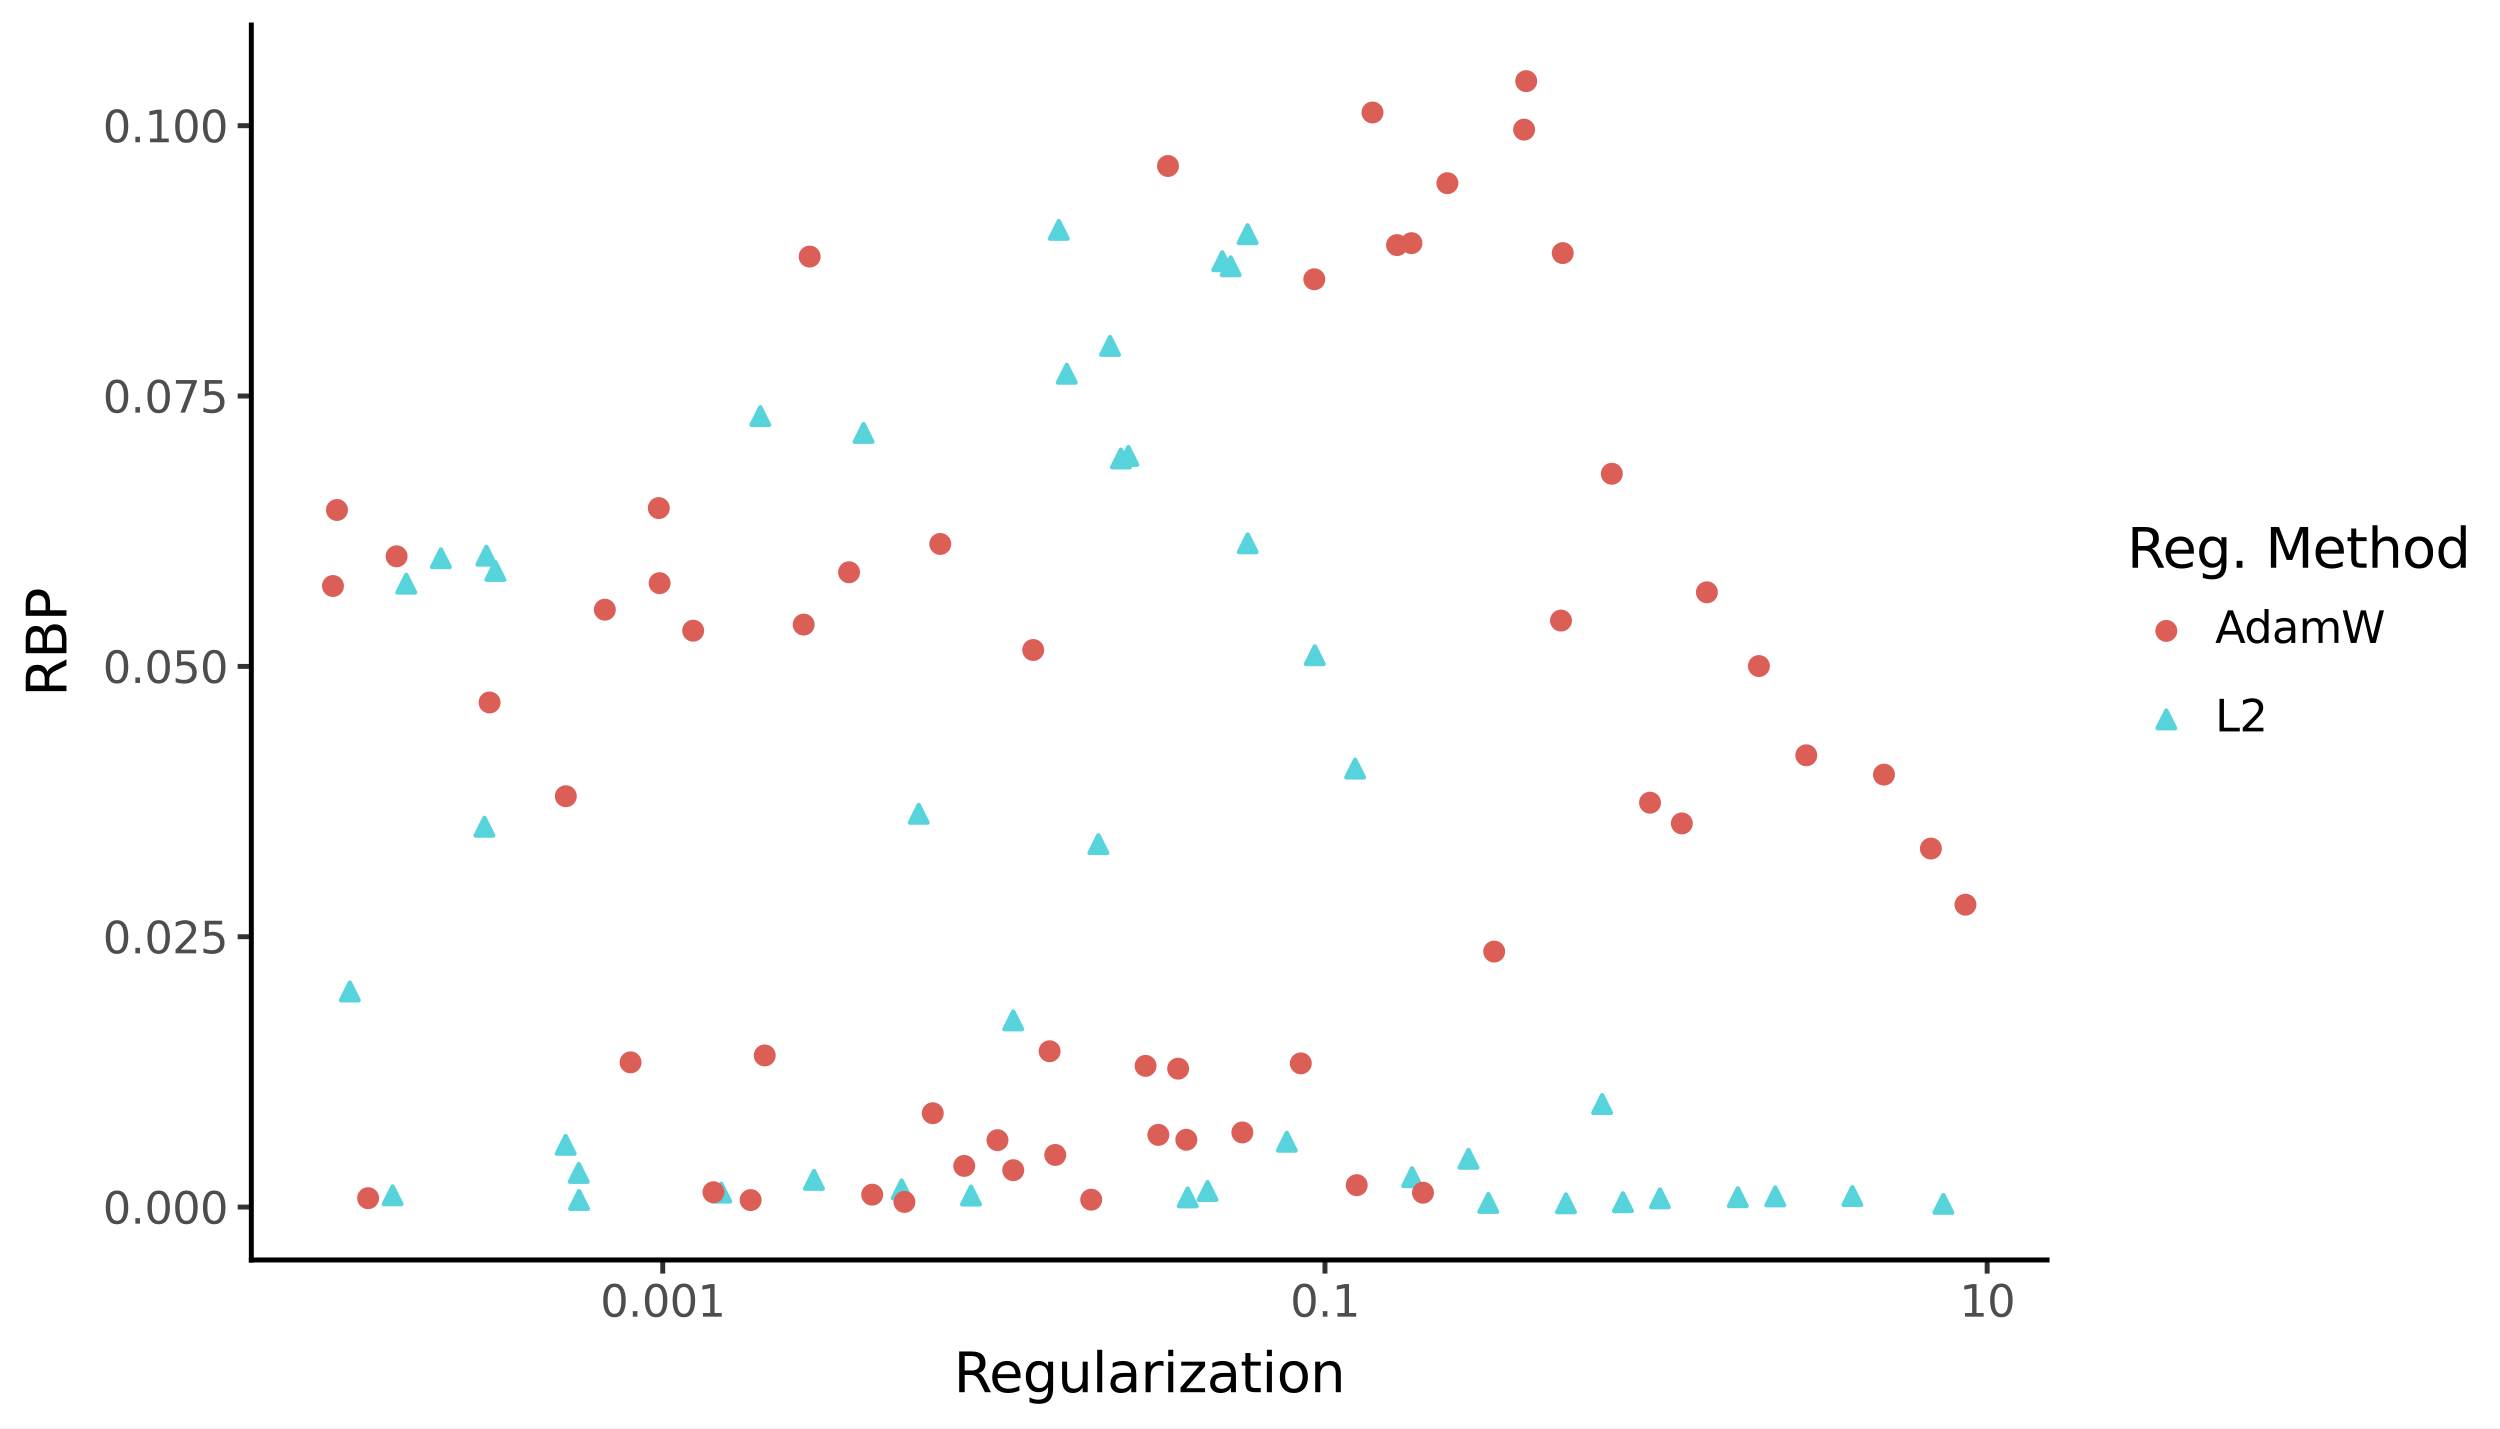 <svg xmlns:xlink="http://www.w3.org/1999/xlink" xmlns="http://www.w3.org/2000/svg" width="504pt" height="288pt" viewBox="0 0 504 288" version="1.1">
 <rect x="0" y="0" width="504" height="288" fill="#808080" stroke="none"/>
 <defs>
  <style type="text/css">*{stroke-linejoin: round; stroke-linecap: butt}</style>
 </defs>
 <g id="figure_1">
  <g id="patch_1">
   <path d="M 0 288  L 504 288  L 504 0  L 0 0  z " style="fill: #ffffff; stroke: #ffffff; stroke-linejoin: miter"/>
  </g>
  <g id="axes_1">
   <g id="patch_2">
    <path d="M 50.669 254.007  L 412.691 254.007  L 412.691 5.04  L 50.669 5.04  z " style="fill: #ffffff"/>
   </g>
   <g id="matplotlib.axis_1">
    <g id="xtick_1">
     <g id="line2d_1">
      <path d="M 133.609 254.007  " style="fill: none; stroke: #333333; stroke-width: 1.5; stroke-linecap: square"/>
      <defs>
       <path id="m9e6ced9e50" d="M 0 0  L 0 2.75  " style="stroke: #333333"/>
      </defs>
      <g>
       <use xlink:href="#m9e6ced9e50" x="133.609" y="254.007" style="fill: #333333; stroke: #333333"/>
      </g>
     </g>
     <g id="text_1">
      <!-- 0.001 -->
      <g style="fill: #4d4d4d" transform="translate(121.012 265.444) scale(0.088 -0.088)">
       <defs>
        <path id="DejaVuSans-30" d="M 2034 4250  Q 1547 4250 1301 3770  Q 1056 3291 1056 2328  Q 1056 1369 1301 889  Q 1547 409 2034 409  Q 2525 409 2770 889  Q 3016 1369 3016 2328  Q 3016 3291 2770 3770  Q 2525 4250 2034 4250  z M 2034 4750  Q 2819 4750 3233 4129  Q 3647 3509 3647 2328  Q 3647 1150 3233 529  Q 2819 -91 2034 -91  Q 1250 -91 836 529  Q 422 1150 422 2328  Q 422 3509 836 4129  Q 1250 4750 2034 4750  z " transform="scale(0.016)"/>
        <path id="DejaVuSans-2e" d="M 684 794  L 1344 794  L 1344 0  L 684 0  L 684 794  z " transform="scale(0.016)"/>
        <path id="DejaVuSans-31" d="M 794 531  L 1825 531  L 1825 4091  L 703 3866  L 703 4441  L 1819 4666  L 2450 4666  L 2450 531  L 3481 531  L 3481 0  L 794 0  L 794 531  z " transform="scale(0.016)"/>
       </defs>
       <use xlink:href="#DejaVuSans-30"/>
       <use xlink:href="#DejaVuSans-2e" transform="translate(63.623 0)"/>
       <use xlink:href="#DejaVuSans-30" transform="translate(95.41 0)"/>
       <use xlink:href="#DejaVuSans-30" transform="translate(159.033 0)"/>
       <use xlink:href="#DejaVuSans-31" transform="translate(222.656 0)"/>
      </g>
     </g>
    </g>
    <g id="xtick_2">
     <g id="line2d_2">
      <path d="M 267.111 254.007  " style="fill: none; stroke: #333333; stroke-width: 1.5; stroke-linecap: square"/>
      <g>
       <use xlink:href="#m9e6ced9e50" x="267.111" y="254.007" style="fill: #333333; stroke: #333333"/>
      </g>
     </g>
     <g id="text_2">
      <!-- 0.1 -->
      <g style="fill: #4d4d4d" transform="translate(260.113 265.444) scale(0.088 -0.088)">
       <use xlink:href="#DejaVuSans-30"/>
       <use xlink:href="#DejaVuSans-2e" transform="translate(63.623 0)"/>
       <use xlink:href="#DejaVuSans-31" transform="translate(95.41 0)"/>
      </g>
     </g>
    </g>
    <g id="xtick_3">
     <g id="line2d_3">
      <path d="M 400.613 254.007  " style="fill: none; stroke: #333333; stroke-width: 1.5; stroke-linecap: square"/>
      <g>
       <use xlink:href="#m9e6ced9e50" x="400.613" y="254.007" style="fill: #333333; stroke: #333333"/>
      </g>
     </g>
     <g id="text_3">
      <!-- 10 -->
      <g style="fill: #4d4d4d" transform="translate(395.014 265.444) scale(0.088 -0.088)">
       <use xlink:href="#DejaVuSans-31"/>
       <use xlink:href="#DejaVuSans-30" transform="translate(63.623 0)"/>
      </g>
     </g>
    </g>
    <g id="xtick_4"/>
    <g id="xtick_5"/>
    <g id="xtick_6"/>
    <g id="xtick_7"/>
    <g id="xtick_8"/>
    <g id="xtick_9"/>
    <g id="xtick_10"/>
    <g id="xtick_11"/>
    <g id="xtick_12"/>
    <g id="xtick_13"/>
    <g id="xtick_14"/>
    <g id="xtick_15"/>
    <g id="xtick_16"/>
    <g id="xtick_17"/>
    <g id="xtick_18"/>
    <g id="xtick_19"/>
    <g id="xtick_20"/>
    <g id="xtick_21"/>
    <g id="xtick_22"/>
    <g id="xtick_23"/>
    <g id="xtick_24"/>
    <g id="xtick_25"/>
    <g id="xtick_26"/>
    <g id="xtick_27"/>
   </g>
   <g id="matplotlib.axis_2">
    <g id="ytick_1">
     <g id="line2d_4">
      <path d="M 50.669 243.347  " style="fill: none; stroke: #333333; stroke-width: 1.5; stroke-linecap: square"/>
      <defs>
       <path id="meba119a127" d="M 0 0  L -2.75 0  " style="stroke: #333333"/>
      </defs>
      <g>
       <use xlink:href="#meba119a127" x="50.669" y="243.347" style="fill: #333333; stroke: #333333"/>
      </g>
     </g>
     <g id="text_4">
      <!-- 0.000 -->
      <g style="fill: #4d4d4d" transform="translate(20.726 246.691) scale(0.088 -0.088)">
       <use xlink:href="#DejaVuSans-30"/>
       <use xlink:href="#DejaVuSans-2e" transform="translate(63.623 0)"/>
       <use xlink:href="#DejaVuSans-30" transform="translate(95.41 0)"/>
       <use xlink:href="#DejaVuSans-30" transform="translate(159.033 0)"/>
       <use xlink:href="#DejaVuSans-30" transform="translate(222.656 0)"/>
      </g>
     </g>
    </g>
    <g id="ytick_2">
     <g id="line2d_5">
      <path d="M 50.669 188.846  " style="fill: none; stroke: #333333; stroke-width: 1.5; stroke-linecap: square"/>
      <g>
       <use xlink:href="#meba119a127" x="50.669" y="188.846" style="fill: #333333; stroke: #333333"/>
      </g>
     </g>
     <g id="text_5">
      <!-- 0.025 -->
      <g style="fill: #4d4d4d" transform="translate(20.726 192.189) scale(0.088 -0.088)">
       <defs>
        <path id="DejaVuSans-32" d="M 1228 531  L 3431 531  L 3431 0  L 469 0  L 469 531  Q 828 903 1448 1529  Q 2069 2156 2228 2338  Q 2531 2678 2651 2914  Q 2772 3150 2772 3378  Q 2772 3750 2511 3984  Q 2250 4219 1831 4219  Q 1534 4219 1204 4116  Q 875 4013 500 3803  L 500 4441  Q 881 4594 1212 4672  Q 1544 4750 1819 4750  Q 2544 4750 2975 4387  Q 3406 4025 3406 3419  Q 3406 3131 3298 2873  Q 3191 2616 2906 2266  Q 2828 2175 2409 1742  Q 1991 1309 1228 531  z " transform="scale(0.016)"/>
        <path id="DejaVuSans-35" d="M 691 4666  L 3169 4666  L 3169 4134  L 1269 4134  L 1269 2991  Q 1406 3038 1543 3061  Q 1681 3084 1819 3084  Q 2600 3084 3056 2656  Q 3513 2228 3513 1497  Q 3513 744 3044 326  Q 2575 -91 1722 -91  Q 1428 -91 1123 -41  Q 819 9 494 109  L 494 744  Q 775 591 1075 516  Q 1375 441 1709 441  Q 2250 441 2565 725  Q 2881 1009 2881 1497  Q 2881 1984 2565 2268  Q 2250 2553 1709 2553  Q 1456 2553 1204 2497  Q 953 2441 691 2322  L 691 4666  z " transform="scale(0.016)"/>
       </defs>
       <use xlink:href="#DejaVuSans-30"/>
       <use xlink:href="#DejaVuSans-2e" transform="translate(63.623 0)"/>
       <use xlink:href="#DejaVuSans-30" transform="translate(95.41 0)"/>
       <use xlink:href="#DejaVuSans-32" transform="translate(159.033 0)"/>
       <use xlink:href="#DejaVuSans-35" transform="translate(222.656 0)"/>
      </g>
     </g>
    </g>
    <g id="ytick_3">
     <g id="line2d_6">
      <path d="M 50.669 134.344  " style="fill: none; stroke: #333333; stroke-width: 1.5; stroke-linecap: square"/>
      <g>
       <use xlink:href="#meba119a127" x="50.669" y="134.344" style="fill: #333333; stroke: #333333"/>
      </g>
     </g>
     <g id="text_6">
      <!-- 0.050 -->
      <g style="fill: #4d4d4d" transform="translate(20.726 137.687) scale(0.088 -0.088)">
       <use xlink:href="#DejaVuSans-30"/>
       <use xlink:href="#DejaVuSans-2e" transform="translate(63.623 0)"/>
       <use xlink:href="#DejaVuSans-30" transform="translate(95.41 0)"/>
       <use xlink:href="#DejaVuSans-35" transform="translate(159.033 0)"/>
       <use xlink:href="#DejaVuSans-30" transform="translate(222.656 0)"/>
      </g>
     </g>
    </g>
    <g id="ytick_4">
     <g id="line2d_7">
      <path d="M 50.669 79.842  " style="fill: none; stroke: #333333; stroke-width: 1.5; stroke-linecap: square"/>
      <g>
       <use xlink:href="#meba119a127" x="50.669" y="79.842" style="fill: #333333; stroke: #333333"/>
      </g>
     </g>
     <g id="text_7">
      <!-- 0.075 -->
      <g style="fill: #4d4d4d" transform="translate(20.726 83.185) scale(0.088 -0.088)">
       <defs>
        <path id="DejaVuSans-37" d="M 525 4666  L 3525 4666  L 3525 4397  L 1831 0  L 1172 0  L 2766 4134  L 525 4134  L 525 4666  z " transform="scale(0.016)"/>
       </defs>
       <use xlink:href="#DejaVuSans-30"/>
       <use xlink:href="#DejaVuSans-2e" transform="translate(63.623 0)"/>
       <use xlink:href="#DejaVuSans-30" transform="translate(95.41 0)"/>
       <use xlink:href="#DejaVuSans-37" transform="translate(159.033 0)"/>
       <use xlink:href="#DejaVuSans-35" transform="translate(222.656 0)"/>
      </g>
     </g>
    </g>
    <g id="ytick_5">
     <g id="line2d_8">
      <path d="M 50.669 25.34  " style="fill: none; stroke: #333333; stroke-width: 1.5; stroke-linecap: square"/>
      <g>
       <use xlink:href="#meba119a127" x="50.669" y="25.34" style="fill: #333333; stroke: #333333"/>
      </g>
     </g>
     <g id="text_8">
      <!-- 0.100 -->
      <g style="fill: #4d4d4d" transform="translate(20.726 28.683) scale(0.088 -0.088)">
       <use xlink:href="#DejaVuSans-30"/>
       <use xlink:href="#DejaVuSans-2e" transform="translate(63.623 0)"/>
       <use xlink:href="#DejaVuSans-31" transform="translate(95.41 0)"/>
       <use xlink:href="#DejaVuSans-30" transform="translate(159.033 0)"/>
       <use xlink:href="#DejaVuSans-30" transform="translate(222.656 0)"/>
      </g>
     </g>
    </g>
    <g id="ytick_6"/>
    <g id="ytick_7"/>
    <g id="ytick_8"/>
    <g id="ytick_9"/>
   </g>
   <g id="PathCollection_1">
    <path d="M 81.902 115.896  L 80.13 119.441  L 83.674 119.441  z " clip-path="url(#p59820b18f3)" style="fill: #57d3db; stroke: #57d3db; stroke-width: 0.886"/>
    <path d="M 243.441 238.331  L 241.669 241.876  L 245.214 241.876  z " clip-path="url(#p59820b18f3)" style="fill: #57d3db; stroke: #57d3db; stroke-width: 0.886"/>
    <path d="M 239.434 239.63  L 237.661 243.174  L 241.206 243.174  z " clip-path="url(#p59820b18f3)" style="fill: #57d3db; stroke: #57d3db; stroke-width: 0.886"/>
    <path d="M 145.406 238.662  L 143.633 242.207  L 147.178 242.207  z " clip-path="url(#p59820b18f3)" style="fill: #57d3db; stroke: #57d3db; stroke-width: 0.886"/>
    <path d="M 284.682 235.549  L 282.91 239.094  L 286.454 239.094  z " clip-path="url(#p59820b18f3)" style="fill: #57d3db; stroke: #57d3db; stroke-width: 0.886"/>
    <path d="M 116.736 240.141  L 114.964 243.686  L 118.509 243.686  z " clip-path="url(#p59820b18f3)" style="fill: #57d3db; stroke: #57d3db; stroke-width: 0.886"/>
    <path d="M 391.782 240.918  L 390.01 244.463  L 393.555 244.463  z " clip-path="url(#p59820b18f3)" style="fill: #57d3db; stroke: #57d3db; stroke-width: 0.886"/>
    <path d="M 223.784 67.963  L 222.011 71.508  L 225.556 71.508  z " clip-path="url(#p59820b18f3)" style="fill: #57d3db; stroke: #57d3db; stroke-width: 0.886"/>
    <path d="M 185.218 162.297  L 183.445 165.842  L 186.99 165.842  z " clip-path="url(#p59820b18f3)" style="fill: #57d3db; stroke: #57d3db; stroke-width: 0.886"/>
    <path d="M 116.672 234.693  L 114.899 238.238  L 118.444 238.238  z " clip-path="url(#p59820b18f3)" style="fill: #57d3db; stroke: #57d3db; stroke-width: 0.886"/>
    <path d="M 357.89 239.418  L 356.118 242.963  L 359.663 242.963  z " clip-path="url(#p59820b18f3)" style="fill: #57d3db; stroke: #57d3db; stroke-width: 0.886"/>
    <path d="M 334.647 239.817  L 332.874 243.361  L 336.419 243.361  z " clip-path="url(#p59820b18f3)" style="fill: #57d3db; stroke: #57d3db; stroke-width: 0.886"/>
    <path d="M 79.148 239.196  L 77.376 242.741  L 80.921 242.741  z " clip-path="url(#p59820b18f3)" style="fill: #57d3db; stroke: #57d3db; stroke-width: 0.886"/>
    <path d="M 70.526 198.103  L 68.753 201.648  L 72.298 201.648  z " clip-path="url(#p59820b18f3)" style="fill: #57d3db; stroke: #57d3db; stroke-width: 0.886"/>
    <path d="M 99.864 113.327  L 98.092 116.872  L 101.637 116.872  z " clip-path="url(#p59820b18f3)" style="fill: #57d3db; stroke: #57d3db; stroke-width: 0.886"/>
    <path d="M 98.051 110.252  L 96.279 113.797  L 99.824 113.797  z " clip-path="url(#p59820b18f3)" style="fill: #57d3db; stroke: #57d3db; stroke-width: 0.886"/>
    <path d="M 97.661 164.897  L 95.888 168.442  L 99.433 168.442  z " clip-path="url(#p59820b18f3)" style="fill: #57d3db; stroke: #57d3db; stroke-width: 0.886"/>
    <path d="M 88.883 110.764  L 87.11 114.309  L 90.655 114.309  z " clip-path="url(#p59820b18f3)" style="fill: #57d3db; stroke: #57d3db; stroke-width: 0.886"/>
    <path d="M 265.063 130.321  L 263.291 133.866  L 266.836 133.866  z " clip-path="url(#p59820b18f3)" style="fill: #57d3db; stroke: #57d3db; stroke-width: 0.886"/>
    <path d="M 300.043 240.745  L 298.271 244.29  L 301.816 244.29  z " clip-path="url(#p59820b18f3)" style="fill: #57d3db; stroke: #57d3db; stroke-width: 0.886"/>
    <path d="M 227.478 90.141  L 225.705 93.686  L 229.25 93.686  z " clip-path="url(#p59820b18f3)" style="fill: #57d3db; stroke: #57d3db; stroke-width: 0.886"/>
    <path d="M 221.436 168.396  L 219.663 171.941  L 223.208 171.941  z " clip-path="url(#p59820b18f3)" style="fill: #57d3db; stroke: #57d3db; stroke-width: 0.886"/>
    <path d="M 248.099 51.904  L 246.327 55.449  L 249.872 55.449  z " clip-path="url(#p59820b18f3)" style="fill: #57d3db; stroke: #57d3db; stroke-width: 0.886"/>
    <path d="M 373.434 239.357  L 371.662 242.902  L 375.207 242.902  z " clip-path="url(#p59820b18f3)" style="fill: #57d3db; stroke: #57d3db; stroke-width: 0.886"/>
    <path d="M 259.422 228.404  L 257.65 231.949  L 261.195 231.949  z " clip-path="url(#p59820b18f3)" style="fill: #57d3db; stroke: #57d3db; stroke-width: 0.886"/>
    <path d="M 181.769 238.009  L 179.996 241.554  L 183.541 241.554  z " clip-path="url(#p59820b18f3)" style="fill: #57d3db; stroke: #57d3db; stroke-width: 0.886"/>
    <path d="M 327.186 240.588  L 325.414 244.133  L 328.959 244.133  z " clip-path="url(#p59820b18f3)" style="fill: #57d3db; stroke: #57d3db; stroke-width: 0.886"/>
    <path d="M 215.056 73.573  L 213.284 77.118  L 216.829 77.118  z " clip-path="url(#p59820b18f3)" style="fill: #57d3db; stroke: #57d3db; stroke-width: 0.886"/>
    <path d="M 350.345 239.583  L 348.572 243.127  L 352.117 243.127  z " clip-path="url(#p59820b18f3)" style="fill: #57d3db; stroke: #57d3db; stroke-width: 0.886"/>
    <path d="M 195.752 239.25  L 193.979 242.794  L 197.524 242.794  z " clip-path="url(#p59820b18f3)" style="fill: #57d3db; stroke: #57d3db; stroke-width: 0.886"/>
    <path d="M 114.039 229.024  L 112.267 232.569  L 115.812 232.569  z " clip-path="url(#p59820b18f3)" style="fill: #57d3db; stroke: #57d3db; stroke-width: 0.886"/>
    <path d="M 213.458 44.57  L 211.686 48.115  L 215.231 48.115  z " clip-path="url(#p59820b18f3)" style="fill: #57d3db; stroke: #57d3db; stroke-width: 0.886"/>
    <path d="M 164.094 236.093  L 162.321 239.638  L 165.866 239.638  z " clip-path="url(#p59820b18f3)" style="fill: #57d3db; stroke: #57d3db; stroke-width: 0.886"/>
    <path d="M 225.971 90.66  L 224.199 94.204  L 227.744 94.204  z " clip-path="url(#p59820b18f3)" style="fill: #57d3db; stroke: #57d3db; stroke-width: 0.886"/>
    <path d="M 174.095 85.512  L 172.322 89.057  L 175.867 89.057  z " clip-path="url(#p59820b18f3)" style="fill: #57d3db; stroke: #57d3db; stroke-width: 0.886"/>
    <path d="M 251.534 107.759  L 249.762 111.304  L 253.307 111.304  z " clip-path="url(#p59820b18f3)" style="fill: #57d3db; stroke: #57d3db; stroke-width: 0.886"/>
    <path d="M 251.51 45.438  L 249.738 48.983  L 253.283 48.983  z " clip-path="url(#p59820b18f3)" style="fill: #57d3db; stroke: #57d3db; stroke-width: 0.886"/>
    <path d="M 273.189 153.175  L 271.417 156.719  L 274.962 156.719  z " clip-path="url(#p59820b18f3)" style="fill: #57d3db; stroke: #57d3db; stroke-width: 0.886"/>
    <path d="M 246.409 50.886  L 244.636 54.431  L 248.181 54.431  z " clip-path="url(#p59820b18f3)" style="fill: #57d3db; stroke: #57d3db; stroke-width: 0.886"/>
    <path d="M 204.271 203.938  L 202.498 207.483  L 206.043 207.483  z " clip-path="url(#p59820b18f3)" style="fill: #57d3db; stroke: #57d3db; stroke-width: 0.886"/>
    <path d="M 315.7 240.818  L 313.928 244.363  L 317.473 244.363  z " clip-path="url(#p59820b18f3)" style="fill: #57d3db; stroke: #57d3db; stroke-width: 0.886"/>
    <path d="M 296.046 231.848  L 294.273 235.393  L 297.818 235.393  z " clip-path="url(#p59820b18f3)" style="fill: #57d3db; stroke: #57d3db; stroke-width: 0.886"/>
    <path d="M 153.276 82.109  L 151.504 85.654  L 155.049 85.654  z " clip-path="url(#p59820b18f3)" style="fill: #57d3db; stroke: #57d3db; stroke-width: 0.886"/>
    <path d="M 322.988 220.801  L 321.215 224.346  L 324.76 224.346  z " clip-path="url(#p59820b18f3)" style="fill: #57d3db; stroke: #57d3db; stroke-width: 0.886"/>
   </g>
   <g id="PathCollection_2">
    <path d="M 121.935 124.687  C 122.405 124.687 122.856 124.5 123.189 124.168  C 123.521 123.835 123.708 123.385 123.708 122.915  C 123.708 122.444 123.521 121.994 123.189 121.661  C 122.856 121.329 122.405 121.142 121.935 121.142  C 121.465 121.142 121.014 121.329 120.682 121.661  C 120.35 121.994 120.163 122.444 120.163 122.915  C 120.163 123.385 120.35 123.835 120.682 124.168  C 121.014 124.5 121.465 124.687 121.935 124.687  z " clip-path="url(#p59820b18f3)" style="fill: #db5f57; stroke: #db5f57; stroke-width: 0.886"/>
    <path d="M 74.213 243.325  C 74.684 243.325 75.134 243.138 75.467 242.806  C 75.799 242.474 75.986 242.023 75.986 241.553  C 75.986 241.083 75.799 240.632 75.467 240.299  C 75.134 239.967 74.684 239.78 74.213 239.78  C 73.743 239.78 73.293 239.967 72.96 240.299  C 72.628 240.632 72.441 241.083 72.441 241.553  C 72.441 242.023 72.628 242.474 72.96 242.806  C 73.293 243.138 73.743 243.325 74.213 243.325  z " clip-path="url(#p59820b18f3)" style="fill: #db5f57; stroke: #db5f57; stroke-width: 0.886"/>
    <path d="M 250.456 230.074  C 250.926 230.074 251.376 229.887 251.709 229.554  C 252.041 229.222 252.228 228.771 252.228 228.301  C 252.228 227.831 252.041 227.38 251.709 227.048  C 251.376 226.715 250.926 226.529 250.456 226.529  C 249.985 226.529 249.535 226.715 249.202 227.048  C 248.87 227.38 248.683 227.831 248.683 228.301  C 248.683 228.771 248.87 229.222 249.202 229.554  C 249.535 229.887 249.985 230.074 250.456 230.074  z " clip-path="url(#p59820b18f3)" style="fill: #db5f57; stroke: #db5f57; stroke-width: 0.886"/>
    <path d="M 211.602 213.702  C 212.072 213.702 212.522 213.515 212.855 213.183  C 213.187 212.85 213.374 212.399 213.374 211.929  C 213.374 211.459 213.187 211.008 212.855 210.676  C 212.522 210.344 212.072 210.157 211.602 210.157  C 211.131 210.157 210.681 210.344 210.348 210.676  C 210.016 211.008 209.829 211.459 209.829 211.929  C 209.829 212.399 210.016 212.85 210.348 213.183  C 210.681 213.515 211.131 213.702 211.602 213.702  z " clip-path="url(#p59820b18f3)" style="fill: #db5f57; stroke: #db5f57; stroke-width: 0.886"/>
    <path d="M 314.695 126.874  C 315.165 126.874 315.615 126.688 315.948 126.355  C 316.28 126.023 316.467 125.572 316.467 125.102  C 316.467 124.632 316.28 124.181 315.948 123.849  C 315.615 123.516 315.165 123.33 314.695 123.33  C 314.224 123.33 313.774 123.516 313.441 123.849  C 313.109 124.181 312.922 124.632 312.922 125.102  C 312.922 125.572 313.109 126.023 313.441 126.355  C 313.774 126.688 314.224 126.874 314.695 126.874  z " clip-path="url(#p59820b18f3)" style="fill: #db5f57; stroke: #db5f57; stroke-width: 0.886"/>
    <path d="M 339.059 167.772  C 339.529 167.772 339.98 167.586 340.313 167.253  C 340.645 166.921 340.832 166.47 340.832 166  C 340.832 165.53 340.645 165.079 340.313 164.746  C 339.98 164.414 339.529 164.227 339.059 164.227  C 338.589 164.227 338.138 164.414 337.806 164.746  C 337.474 165.079 337.287 165.53 337.287 166  C 337.287 166.47 337.474 166.921 337.806 167.253  C 338.138 167.586 338.589 167.772 339.059 167.772  z " clip-path="url(#p59820b18f3)" style="fill: #db5f57; stroke: #db5f57; stroke-width: 0.886"/>
    <path d="M 151.327 243.711  C 151.797 243.711 152.248 243.524 152.58 243.192  C 152.912 242.859 153.099 242.408 153.099 241.938  C 153.099 241.468 152.912 241.017 152.58 240.685  C 152.248 240.353 151.797 240.166 151.327 240.166  C 150.857 240.166 150.406 240.353 150.073 240.685  C 149.741 241.017 149.554 241.468 149.554 241.938  C 149.554 242.408 149.741 242.859 150.073 243.192  C 150.406 243.524 150.857 243.711 151.327 243.711  z " clip-path="url(#p59820b18f3)" style="fill: #db5f57; stroke: #db5f57; stroke-width: 0.886"/>
    <path d="M 114.072 162.291  C 114.542 162.291 114.993 162.105 115.325 161.772  C 115.658 161.44 115.844 160.989 115.844 160.519  C 115.844 160.049 115.658 159.598 115.325 159.266  C 114.993 158.933 114.542 158.746 114.072 158.746  C 113.602 158.746 113.151 158.933 112.819 159.266  C 112.486 159.598 112.3 160.049 112.3 160.519  C 112.3 160.989 112.486 161.44 112.819 161.772  C 113.151 162.105 113.602 162.291 114.072 162.291  z " clip-path="url(#p59820b18f3)" style="fill: #db5f57; stroke: #db5f57; stroke-width: 0.886"/>
    <path d="M 79.952 113.925  C 80.422 113.925 80.873 113.738 81.205 113.406  C 81.538 113.073 81.724 112.623 81.724 112.153  C 81.724 111.682 81.538 111.232 81.205 110.899  C 80.873 110.567 80.422 110.38 79.952 110.38  C 79.482 110.38 79.031 110.567 78.699 110.899  C 78.366 111.232 78.179 111.682 78.179 112.153  C 78.179 112.623 78.366 113.073 78.699 113.406  C 79.031 113.738 79.482 113.925 79.952 113.925  z " clip-path="url(#p59820b18f3)" style="fill: #db5f57; stroke: #db5f57; stroke-width: 0.886"/>
    <path d="M 171.17 117.142  C 171.641 117.142 172.091 116.956 172.424 116.623  C 172.756 116.291 172.943 115.84 172.943 115.37  C 172.943 114.9 172.756 114.449 172.424 114.117  C 172.091 113.784 171.641 113.597 171.17 113.597  C 170.7 113.597 170.25 113.784 169.917 114.117  C 169.585 114.449 169.398 114.9 169.398 115.37  C 169.398 115.84 169.585 116.291 169.917 116.623  C 170.25 116.956 170.7 117.142 171.17 117.142  z " clip-path="url(#p59820b18f3)" style="fill: #db5f57; stroke: #db5f57; stroke-width: 0.886"/>
    <path d="M 98.697 143.389  C 99.167 143.389 99.618 143.202 99.951 142.87  C 100.283 142.538 100.47 142.087 100.47 141.617  C 100.47 141.147 100.283 140.696 99.951 140.363  C 99.618 140.031 99.167 139.844 98.697 139.844  C 98.227 139.844 97.776 140.031 97.444 140.363  C 97.112 140.696 96.925 141.147 96.925 141.617  C 96.925 142.087 97.112 142.538 97.444 142.87  C 97.776 143.202 98.227 143.389 98.697 143.389  z " clip-path="url(#p59820b18f3)" style="fill: #db5f57; stroke: #db5f57; stroke-width: 0.886"/>
    <path d="M 139.741 128.919  C 140.211 128.919 140.662 128.732 140.995 128.4  C 141.327 128.068 141.514 127.617 141.514 127.147  C 141.514 126.677 141.327 126.226 140.995 125.893  C 140.662 125.561 140.211 125.374 139.741 125.374  C 139.271 125.374 138.82 125.561 138.488 125.893  C 138.156 126.226 137.969 126.677 137.969 127.147  C 137.969 127.617 138.156 128.068 138.488 128.4  C 138.82 128.732 139.271 128.919 139.741 128.919  z " clip-path="url(#p59820b18f3)" style="fill: #db5f57; stroke: #db5f57; stroke-width: 0.886"/>
    <path d="M 189.557 111.437  C 190.028 111.437 190.478 111.25 190.811 110.918  C 191.143 110.585 191.33 110.134 191.33 109.664  C 191.33 109.194 191.143 108.743 190.811 108.411  C 190.478 108.079 190.028 107.892 189.557 107.892  C 189.087 107.892 188.637 108.079 188.304 108.411  C 187.972 108.743 187.785 109.194 187.785 109.664  C 187.785 110.134 187.972 110.585 188.304 110.918  C 188.637 111.25 189.087 111.437 189.557 111.437  z " clip-path="url(#p59820b18f3)" style="fill: #db5f57; stroke: #db5f57; stroke-width: 0.886"/>
    <path d="M 273.514 240.704  C 273.984 240.704 274.435 240.517 274.768 240.185  C 275.1 239.853 275.287 239.402 275.287 238.932  C 275.287 238.462 275.1 238.011 274.768 237.678  C 274.435 237.346 273.984 237.159 273.514 237.159  C 273.044 237.159 272.593 237.346 272.261 237.678  C 271.928 238.011 271.742 238.462 271.742 238.932  C 271.742 239.402 271.928 239.853 272.261 240.185  C 272.593 240.517 273.044 240.704 273.514 240.704  z " clip-path="url(#p59820b18f3)" style="fill: #db5f57; stroke: #db5f57; stroke-width: 0.886"/>
    <path d="M 67.934 104.585  C 68.404 104.585 68.855 104.398 69.187 104.066  C 69.52 103.734 69.707 103.283 69.707 102.813  C 69.707 102.343 69.52 101.892 69.187 101.559  C 68.855 101.227 68.404 101.04 67.934 101.04  C 67.464 101.04 67.013 101.227 66.681 101.559  C 66.348 101.892 66.162 102.343 66.162 102.813  C 66.162 103.283 66.348 103.734 66.681 104.066  C 67.013 104.398 67.464 104.585 67.934 104.585  z " clip-path="url(#p59820b18f3)" style="fill: #db5f57; stroke: #db5f57; stroke-width: 0.886"/>
    <path d="M 163.225 53.501  C 163.695 53.501 164.146 53.314 164.478 52.982  C 164.811 52.649 164.998 52.198 164.998 51.728  C 164.998 51.258 164.811 50.807 164.478 50.475  C 164.146 50.143 163.695 49.956 163.225 49.956  C 162.755 49.956 162.304 50.143 161.972 50.475  C 161.639 50.807 161.453 51.258 161.453 51.728  C 161.453 52.198 161.639 52.649 161.972 52.982  C 162.304 53.314 162.755 53.501 163.225 53.501  z " clip-path="url(#p59820b18f3)" style="fill: #db5f57; stroke: #db5f57; stroke-width: 0.886"/>
    <path d="M 204.269 237.682  C 204.739 237.682 205.19 237.496 205.522 237.163  C 205.855 236.831 206.041 236.38 206.041 235.91  C 206.041 235.44 205.855 234.989 205.522 234.657  C 205.19 234.324 204.739 234.137 204.269 234.137  C 203.799 234.137 203.348 234.324 203.016 234.657  C 202.683 234.989 202.497 235.44 202.497 235.91  C 202.497 236.38 202.683 236.831 203.016 237.163  C 203.348 237.496 203.799 237.682 204.269 237.682  z " clip-path="url(#p59820b18f3)" style="fill: #db5f57; stroke: #db5f57; stroke-width: 0.886"/>
    <path d="M 132.978 119.339  C 133.448 119.339 133.899 119.153 134.231 118.82  C 134.564 118.488 134.75 118.037 134.75 117.567  C 134.75 117.097 134.564 116.646 134.231 116.314  C 133.899 115.981 133.448 115.795 132.978 115.795  C 132.508 115.795 132.057 115.981 131.725 116.314  C 131.392 116.646 131.206 117.097 131.206 117.567  C 131.206 118.037 131.392 118.488 131.725 118.82  C 132.057 119.153 132.508 119.339 132.978 119.339  z " clip-path="url(#p59820b18f3)" style="fill: #db5f57; stroke: #db5f57; stroke-width: 0.886"/>
    <path d="M 67.124 119.909  C 67.594 119.909 68.045 119.723 68.378 119.39  C 68.71 119.058 68.897 118.607 68.897 118.137  C 68.897 117.667 68.71 117.216 68.378 116.884  C 68.045 116.551 67.594 116.365 67.124 116.365  C 66.654 116.365 66.203 116.551 65.871 116.884  C 65.539 117.216 65.352 117.667 65.352 118.137  C 65.352 118.607 65.539 119.058 65.871 119.39  C 66.203 119.723 66.654 119.909 67.124 119.909  z " clip-path="url(#p59820b18f3)" style="fill: #db5f57; stroke: #db5f57; stroke-width: 0.886"/>
    <path d="M 162.022 127.691  C 162.492 127.691 162.943 127.505 163.275 127.172  C 163.608 126.84 163.795 126.389 163.795 125.919  C 163.795 125.449 163.608 124.998 163.275 124.666  C 162.943 124.333 162.492 124.146 162.022 124.146  C 161.552 124.146 161.101 124.333 160.769 124.666  C 160.436 124.998 160.25 125.449 160.25 125.919  C 160.25 126.389 160.436 126.84 160.769 127.172  C 161.101 127.505 161.552 127.691 162.022 127.691  z " clip-path="url(#p59820b18f3)" style="fill: #db5f57; stroke: #db5f57; stroke-width: 0.886"/>
    <path d="M 132.813 104.206  C 133.283 104.206 133.734 104.019 134.066 103.687  C 134.399 103.354 134.586 102.903 134.586 102.433  C 134.586 101.963 134.399 101.512 134.066 101.18  C 133.734 100.848 133.283 100.661 132.813 100.661  C 132.343 100.661 131.892 100.848 131.56 101.18  C 131.227 101.512 131.041 101.963 131.041 102.433  C 131.041 102.903 131.227 103.354 131.56 103.687  C 131.892 104.019 132.343 104.206 132.813 104.206  z " clip-path="url(#p59820b18f3)" style="fill: #db5f57; stroke: #db5f57; stroke-width: 0.886"/>
    <path d="M 396.236 184.153  C 396.706 184.153 397.157 183.966 397.489 183.634  C 397.821 183.301 398.008 182.851 398.008 182.38  C 398.008 181.91 397.821 181.46 397.489 181.127  C 397.157 180.795 396.706 180.608 396.236 180.608  C 395.766 180.608 395.315 180.795 394.982 181.127  C 394.65 181.46 394.463 181.91 394.463 182.38  C 394.463 182.851 394.65 183.301 394.982 183.634  C 395.315 183.966 395.766 184.153 396.236 184.153  z " clip-path="url(#p59820b18f3)" style="fill: #db5f57; stroke: #db5f57; stroke-width: 0.886"/>
    <path d="M 201.09 231.631  C 201.561 231.631 202.011 231.444 202.344 231.112  C 202.676 230.779 202.863 230.328 202.863 229.858  C 202.863 229.388 202.676 228.937 202.344 228.605  C 202.011 228.273 201.561 228.086 201.09 228.086  C 200.62 228.086 200.17 228.273 199.837 228.605  C 199.505 228.937 199.318 229.388 199.318 229.858  C 199.318 230.328 199.505 230.779 199.837 231.112  C 200.17 231.444 200.62 231.631 201.09 231.631  z " clip-path="url(#p59820b18f3)" style="fill: #db5f57; stroke: #db5f57; stroke-width: 0.886"/>
    <path d="M 307.255 27.903  C 307.725 27.903 308.176 27.716 308.509 27.384  C 308.841 27.052 309.028 26.601 309.028 26.131  C 309.028 25.661 308.841 25.21 308.509 24.877  C 308.176 24.545 307.725 24.358 307.255 24.358  C 306.785 24.358 306.334 24.545 306.002 24.877  C 305.67 25.21 305.483 25.661 305.483 26.131  C 305.483 26.601 305.67 27.052 306.002 27.384  C 306.334 27.716 306.785 27.903 307.255 27.903  z " clip-path="url(#p59820b18f3)" style="fill: #db5f57; stroke: #db5f57; stroke-width: 0.886"/>
    <path d="M 286.872 242.222  C 287.342 242.222 287.793 242.036 288.125 241.703  C 288.457 241.371 288.644 240.92 288.644 240.45  C 288.644 239.98 288.457 239.529 288.125 239.197  C 287.793 238.864 287.342 238.677 286.872 238.677  C 286.402 238.677 285.951 238.864 285.618 239.197  C 285.286 239.529 285.099 239.98 285.099 240.45  C 285.099 240.92 285.286 241.371 285.618 241.703  C 285.951 242.036 286.402 242.222 286.872 242.222  z " clip-path="url(#p59820b18f3)" style="fill: #db5f57; stroke: #db5f57; stroke-width: 0.886"/>
    <path d="M 127.118 215.947  C 127.588 215.947 128.039 215.76 128.371 215.427  C 128.704 215.095 128.89 214.644 128.89 214.174  C 128.89 213.704 128.704 213.253 128.371 212.921  C 128.039 212.588 127.588 212.402 127.118 212.402  C 126.648 212.402 126.197 212.588 125.865 212.921  C 125.532 213.253 125.346 213.704 125.346 214.174  C 125.346 214.644 125.532 215.095 125.865 215.427  C 126.197 215.76 126.648 215.947 127.118 215.947  z " clip-path="url(#p59820b18f3)" style="fill: #db5f57; stroke: #db5f57; stroke-width: 0.886"/>
    <path d="M 237.516 217.214  C 237.986 217.214 238.437 217.027 238.769 216.694  C 239.102 216.362 239.288 215.911 239.288 215.441  C 239.288 214.971 239.102 214.52 238.769 214.188  C 238.437 213.855 237.986 213.669 237.516 213.669  C 237.046 213.669 236.595 213.855 236.262 214.188  C 235.93 214.52 235.743 214.971 235.743 215.441  C 235.743 215.911 235.93 216.362 236.262 216.694  C 236.595 217.027 237.046 217.214 237.516 217.214  z " clip-path="url(#p59820b18f3)" style="fill: #db5f57; stroke: #db5f57; stroke-width: 0.886"/>
    <path d="M 154.173 214.549  C 154.643 214.549 155.094 214.363 155.427 214.03  C 155.759 213.698 155.946 213.247 155.946 212.777  C 155.946 212.307 155.759 211.856 155.427 211.524  C 155.094 211.191 154.643 211.004 154.173 211.004  C 153.703 211.004 153.252 211.191 152.92 211.524  C 152.588 211.856 152.401 212.307 152.401 212.777  C 152.401 213.247 152.588 213.698 152.92 214.03  C 153.252 214.363 153.703 214.549 154.173 214.549  z " clip-path="url(#p59820b18f3)" style="fill: #db5f57; stroke: #db5f57; stroke-width: 0.886"/>
    <path d="M 182.333 244.084  C 182.803 244.084 183.254 243.897 183.586 243.565  C 183.919 243.232 184.105 242.781 184.105 242.311  C 184.105 241.841 183.919 241.39 183.586 241.058  C 183.254 240.726 182.803 240.539 182.333 240.539  C 181.863 240.539 181.412 240.726 181.08 241.058  C 180.747 241.39 180.56 241.841 180.56 242.311  C 180.56 242.781 180.747 243.232 181.08 243.565  C 181.412 243.897 181.863 244.084 182.333 244.084  z " clip-path="url(#p59820b18f3)" style="fill: #db5f57; stroke: #db5f57; stroke-width: 0.886"/>
    <path d="M 143.829 242.13  C 144.299 242.13 144.75 241.944 145.083 241.611  C 145.415 241.279 145.602 240.828 145.602 240.358  C 145.602 239.888 145.415 239.437 145.083 239.105  C 144.75 238.772 144.299 238.586 143.829 238.586  C 143.359 238.586 142.908 238.772 142.576 239.105  C 142.243 239.437 142.057 239.888 142.057 240.358  C 142.057 240.828 142.243 241.279 142.576 241.611  C 142.908 241.944 143.359 242.13 143.829 242.13  z " clip-path="url(#p59820b18f3)" style="fill: #db5f57; stroke: #db5f57; stroke-width: 0.886"/>
    <path d="M 284.551 50.79  C 285.021 50.79 285.472 50.603 285.804 50.27  C 286.136 49.938 286.323 49.487 286.323 49.017  C 286.323 48.547 286.136 48.096 285.804 47.764  C 285.472 47.431 285.021 47.245 284.551 47.245  C 284.081 47.245 283.63 47.431 283.297 47.764  C 282.965 48.096 282.778 48.547 282.778 49.017  C 282.778 49.487 282.965 49.938 283.297 50.27  C 283.63 50.603 284.081 50.79 284.551 50.79  z " clip-path="url(#p59820b18f3)" style="fill: #db5f57; stroke: #db5f57; stroke-width: 0.886"/>
    <path d="M 235.466 35.234  C 235.936 35.234 236.387 35.047 236.719 34.715  C 237.051 34.382 237.238 33.931 237.238 33.461  C 237.238 32.991 237.051 32.54 236.719 32.208  C 236.387 31.876 235.936 31.689 235.466 31.689  C 234.996 31.689 234.545 31.876 234.212 32.208  C 233.88 32.54 233.693 32.991 233.693 33.461  C 233.693 33.931 233.88 34.382 234.212 34.715  C 234.545 35.047 234.996 35.234 235.466 35.234  z " clip-path="url(#p59820b18f3)" style="fill: #db5f57; stroke: #db5f57; stroke-width: 0.886"/>
    <path d="M 307.685 18.129  C 308.155 18.129 308.606 17.942 308.938 17.61  C 309.271 17.278 309.457 16.827 309.457 16.357  C 309.457 15.887 309.271 15.436 308.938 15.103  C 308.606 14.771 308.155 14.584 307.685 14.584  C 307.215 14.584 306.764 14.771 306.432 15.103  C 306.099 15.436 305.913 15.887 305.913 16.357  C 305.913 16.827 306.099 17.278 306.432 17.61  C 306.764 17.942 307.215 18.129 307.685 18.129  z " clip-path="url(#p59820b18f3)" style="fill: #db5f57; stroke: #db5f57; stroke-width: 0.886"/>
    <path d="M 379.806 157.937  C 380.276 157.937 380.727 157.75 381.06 157.418  C 381.392 157.086 381.579 156.635 381.579 156.165  C 381.579 155.695 381.392 155.244 381.06 154.911  C 380.727 154.579 380.276 154.392 379.806 154.392  C 379.336 154.392 378.885 154.579 378.553 154.911  C 378.221 155.244 378.034 155.695 378.034 156.165  C 378.034 156.635 378.221 157.086 378.553 157.418  C 378.885 157.75 379.336 157.937 379.806 157.937  z " clip-path="url(#p59820b18f3)" style="fill: #db5f57; stroke: #db5f57; stroke-width: 0.886"/>
    <path d="M 354.594 136.047  C 355.064 136.047 355.515 135.86 355.847 135.528  C 356.18 135.196 356.366 134.745 356.366 134.275  C 356.366 133.805 356.18 133.354 355.847 133.021  C 355.515 132.689 355.064 132.502 354.594 132.502  C 354.124 132.502 353.673 132.689 353.341 133.021  C 353.008 133.354 352.822 133.805 352.822 134.275  C 352.822 134.745 353.008 135.196 353.341 135.528  C 353.673 135.86 354.124 136.047 354.594 136.047  z " clip-path="url(#p59820b18f3)" style="fill: #db5f57; stroke: #db5f57; stroke-width: 0.886"/>
    <path d="M 324.944 97.283  C 325.414 97.283 325.865 97.097 326.198 96.764  C 326.53 96.432 326.717 95.981 326.717 95.511  C 326.717 95.041 326.53 94.59 326.198 94.258  C 325.865 93.925 325.414 93.739 324.944 93.739  C 324.474 93.739 324.023 93.925 323.691 94.258  C 323.359 94.59 323.172 95.041 323.172 95.511  C 323.172 95.981 323.359 96.432 323.691 96.764  C 324.023 97.097 324.474 97.283 324.944 97.283  z " clip-path="url(#p59820b18f3)" style="fill: #db5f57; stroke: #db5f57; stroke-width: 0.886"/>
    <path d="M 281.634 51.181  C 282.104 51.181 282.555 50.994 282.888 50.662  C 283.22 50.329 283.407 49.878 283.407 49.408  C 283.407 48.938 283.22 48.487 282.888 48.155  C 282.555 47.823 282.104 47.636 281.634 47.636  C 281.164 47.636 280.713 47.823 280.381 48.155  C 280.049 48.487 279.862 48.938 279.862 49.408  C 279.862 49.878 280.049 50.329 280.381 50.662  C 280.713 50.994 281.164 51.181 281.634 51.181  z " clip-path="url(#p59820b18f3)" style="fill: #db5f57; stroke: #db5f57; stroke-width: 0.886"/>
    <path d="M 344.108 121.181  C 344.578 121.181 345.029 120.994 345.361 120.661  C 345.694 120.329 345.881 119.878 345.881 119.408  C 345.881 118.938 345.694 118.487 345.361 118.155  C 345.029 117.822 344.578 117.636 344.108 117.636  C 343.638 117.636 343.187 117.822 342.855 118.155  C 342.522 118.487 342.336 118.938 342.336 119.408  C 342.336 119.878 342.522 120.329 342.855 120.661  C 343.187 120.994 343.638 121.181 344.108 121.181  z " clip-path="url(#p59820b18f3)" style="fill: #db5f57; stroke: #db5f57; stroke-width: 0.886"/>
    <path d="M 264.963 58.072  C 265.433 58.072 265.884 57.886 266.217 57.553  C 266.549 57.221 266.736 56.77 266.736 56.3  C 266.736 55.83 266.549 55.379 266.217 55.047  C 265.884 54.714 265.433 54.527 264.963 54.527  C 264.493 54.527 264.043 54.714 263.71 55.047  C 263.378 55.379 263.191 55.83 263.191 56.3  C 263.191 56.77 263.378 57.221 263.71 57.553  C 264.043 57.886 264.493 58.072 264.963 58.072  z " clip-path="url(#p59820b18f3)" style="fill: #db5f57; stroke: #db5f57; stroke-width: 0.886"/>
    <path d="M 301.226 193.61  C 301.696 193.61 302.147 193.423 302.479 193.091  C 302.812 192.759 302.998 192.308 302.998 191.838  C 302.998 191.368 302.812 190.917 302.479 190.584  C 302.147 190.252 301.696 190.065 301.226 190.065  C 300.756 190.065 300.305 190.252 299.973 190.584  C 299.64 190.917 299.454 191.368 299.454 191.838  C 299.454 192.308 299.64 192.759 299.973 193.091  C 300.305 193.423 300.756 193.61 301.226 193.61  z " clip-path="url(#p59820b18f3)" style="fill: #db5f57; stroke: #db5f57; stroke-width: 0.886"/>
    <path d="M 291.795 38.7  C 292.265 38.7 292.716 38.514 293.048 38.181  C 293.38 37.849 293.567 37.398 293.567 36.928  C 293.567 36.458 293.38 36.007 293.048 35.675  C 292.716 35.342 292.265 35.155 291.795 35.155  C 291.325 35.155 290.874 35.342 290.541 35.675  C 290.209 36.007 290.022 36.458 290.022 36.928  C 290.022 37.398 290.209 37.849 290.541 38.181  C 290.874 38.514 291.325 38.7 291.795 38.7  z " clip-path="url(#p59820b18f3)" style="fill: #db5f57; stroke: #db5f57; stroke-width: 0.886"/>
    <path d="M 364.15 154.039  C 364.62 154.039 365.071 153.852 365.404 153.52  C 365.736 153.187 365.923 152.737 365.923 152.267  C 365.923 151.797 365.736 151.346 365.404 151.013  C 365.071 150.681 364.62 150.494 364.15 150.494  C 363.68 150.494 363.229 150.681 362.897 151.013  C 362.565 151.346 362.378 151.797 362.378 152.267  C 362.378 152.737 362.565 153.187 362.897 153.52  C 363.229 153.852 363.68 154.039 364.15 154.039  z " clip-path="url(#p59820b18f3)" style="fill: #db5f57; stroke: #db5f57; stroke-width: 0.886"/>
    <path d="M 315.048 52.794  C 315.518 52.794 315.969 52.607 316.301 52.275  C 316.634 51.942 316.821 51.492 316.821 51.021  C 316.821 50.551 316.634 50.101 316.301 49.768  C 315.969 49.436 315.518 49.249 315.048 49.249  C 314.578 49.249 314.127 49.436 313.795 49.768  C 313.462 50.101 313.276 50.551 313.276 51.021  C 313.276 51.492 313.462 51.942 313.795 52.275  C 314.127 52.607 314.578 52.794 315.048 52.794  z " clip-path="url(#p59820b18f3)" style="fill: #db5f57; stroke: #db5f57; stroke-width: 0.886"/>
    <path d="M 276.695 24.449  C 277.165 24.449 277.616 24.262 277.948 23.93  C 278.281 23.597 278.467 23.147 278.467 22.676  C 278.467 22.206 278.281 21.756 277.948 21.423  C 277.616 21.091 277.165 20.904 276.695 20.904  C 276.225 20.904 275.774 21.091 275.442 21.423  C 275.109 21.756 274.922 22.206 274.922 22.676  C 274.922 23.147 275.109 23.597 275.442 23.93  C 275.774 24.262 276.225 24.449 276.695 24.449  z " clip-path="url(#p59820b18f3)" style="fill: #db5f57; stroke: #db5f57; stroke-width: 0.886"/>
    <path d="M 332.643 163.595  C 333.113 163.595 333.564 163.408 333.897 163.075  C 334.229 162.743 334.416 162.292 334.416 161.822  C 334.416 161.352 334.229 160.901 333.897 160.569  C 333.564 160.236 333.113 160.05 332.643 160.05  C 332.173 160.05 331.722 160.236 331.39 160.569  C 331.058 160.901 330.871 161.352 330.871 161.822  C 330.871 162.292 331.058 162.743 331.39 163.075  C 331.722 163.408 332.173 163.595 332.643 163.595  z " clip-path="url(#p59820b18f3)" style="fill: #db5f57; stroke: #db5f57; stroke-width: 0.886"/>
    <path d="M 212.741 234.61  C 213.211 234.61 213.662 234.424 213.994 234.091  C 214.327 233.759 214.513 233.308 214.513 232.838  C 214.513 232.368 214.327 231.917 213.994 231.584  C 213.662 231.252 213.211 231.065 212.741 231.065  C 212.271 231.065 211.82 231.252 211.488 231.584  C 211.155 231.917 210.969 232.368 210.969 232.838  C 210.969 233.308 211.155 233.759 211.488 234.091  C 211.82 234.424 212.271 234.61 212.741 234.61  z " clip-path="url(#p59820b18f3)" style="fill: #db5f57; stroke: #db5f57; stroke-width: 0.886"/>
    <path d="M 262.246 216.148  C 262.716 216.148 263.167 215.961 263.499 215.629  C 263.832 215.296 264.019 214.845 264.019 214.375  C 264.019 213.905 263.832 213.454 263.499 213.122  C 263.167 212.79 262.716 212.603 262.246 212.603  C 261.776 212.603 261.325 212.79 260.993 213.122  C 260.66 213.454 260.474 213.905 260.474 214.375  C 260.474 214.845 260.66 215.296 260.993 215.629  C 261.325 215.961 261.776 216.148 262.246 216.148  z " clip-path="url(#p59820b18f3)" style="fill: #db5f57; stroke: #db5f57; stroke-width: 0.886"/>
    <path d="M 230.947 216.65  C 231.417 216.65 231.868 216.463 232.2 216.131  C 232.533 215.798 232.719 215.347 232.719 214.877  C 232.719 214.407 232.533 213.957 232.2 213.624  C 231.868 213.292 231.417 213.105 230.947 213.105  C 230.477 213.105 230.026 213.292 229.694 213.624  C 229.361 213.957 229.175 214.407 229.175 214.877  C 229.175 215.347 229.361 215.798 229.694 216.131  C 230.026 216.463 230.477 216.65 230.947 216.65  z " clip-path="url(#p59820b18f3)" style="fill: #db5f57; stroke: #db5f57; stroke-width: 0.886"/>
    <path d="M 239.162 231.55  C 239.632 231.55 240.083 231.364 240.415 231.031  C 240.748 230.699 240.934 230.248 240.934 229.778  C 240.934 229.308 240.748 228.857 240.415 228.524  C 240.083 228.192 239.632 228.005 239.162 228.005  C 238.692 228.005 238.241 228.192 237.909 228.524  C 237.576 228.857 237.389 229.308 237.389 229.778  C 237.389 230.248 237.576 230.699 237.909 231.031  C 238.241 231.364 238.692 231.55 239.162 231.55  z " clip-path="url(#p59820b18f3)" style="fill: #db5f57; stroke: #db5f57; stroke-width: 0.886"/>
    <path d="M 219.984 243.628  C 220.454 243.628 220.905 243.441 221.237 243.109  C 221.57 242.776 221.756 242.326 221.756 241.856  C 221.756 241.385 221.57 240.935 221.237 240.602  C 220.905 240.27 220.454 240.083 219.984 240.083  C 219.514 240.083 219.063 240.27 218.731 240.602  C 218.398 240.935 218.212 241.385 218.212 241.856  C 218.212 242.326 218.398 242.776 218.731 243.109  C 219.063 243.441 219.514 243.628 219.984 243.628  z " clip-path="url(#p59820b18f3)" style="fill: #db5f57; stroke: #db5f57; stroke-width: 0.886"/>
    <path d="M 188.047 226.2  C 188.517 226.2 188.968 226.014 189.3 225.681  C 189.633 225.349 189.82 224.898 189.82 224.428  C 189.82 223.958 189.633 223.507 189.3 223.175  C 188.968 222.842 188.517 222.656 188.047 222.656  C 187.577 222.656 187.126 222.842 186.794 223.175  C 186.461 223.507 186.275 223.958 186.275 224.428  C 186.275 224.898 186.461 225.349 186.794 225.681  C 187.126 226.014 187.577 226.2 188.047 226.2  z " clip-path="url(#p59820b18f3)" style="fill: #db5f57; stroke: #db5f57; stroke-width: 0.886"/>
    <path d="M 194.389 236.823  C 194.859 236.823 195.31 236.636 195.643 236.304  C 195.975 235.971 196.162 235.52 196.162 235.05  C 196.162 234.58 195.975 234.129 195.643 233.797  C 195.31 233.465 194.859 233.278 194.389 233.278  C 193.919 233.278 193.469 233.465 193.136 233.797  C 192.804 234.129 192.617 234.58 192.617 235.05  C 192.617 235.52 192.804 235.971 193.136 236.304  C 193.469 236.636 193.919 236.823 194.389 236.823  z " clip-path="url(#p59820b18f3)" style="fill: #db5f57; stroke: #db5f57; stroke-width: 0.886"/>
    <path d="M 175.835 242.615  C 176.305 242.615 176.756 242.428 177.088 242.096  C 177.42 241.763 177.607 241.313 177.607 240.843  C 177.607 240.372 177.42 239.922 177.088 239.589  C 176.756 239.257 176.305 239.07 175.835 239.07  C 175.365 239.07 174.914 239.257 174.581 239.589  C 174.249 239.922 174.062 240.372 174.062 240.843  C 174.062 241.313 174.249 241.763 174.581 242.096  C 174.914 242.428 175.365 242.615 175.835 242.615  z " clip-path="url(#p59820b18f3)" style="fill: #db5f57; stroke: #db5f57; stroke-width: 0.886"/>
    <path d="M 389.27 172.842  C 389.74 172.842 390.191 172.655 390.523 172.323  C 390.856 171.99 391.042 171.539 391.042 171.069  C 391.042 170.599 390.856 170.149 390.523 169.816  C 390.191 169.484 389.74 169.297 389.27 169.297  C 388.8 169.297 388.349 169.484 388.017 169.816  C 387.684 170.149 387.498 170.599 387.498 171.069  C 387.498 171.539 387.684 171.99 388.017 172.323  C 388.349 172.655 388.8 172.842 389.27 172.842  z " clip-path="url(#p59820b18f3)" style="fill: #db5f57; stroke: #db5f57; stroke-width: 0.886"/>
    <path d="M 208.289 132.812  C 208.759 132.812 209.21 132.625 209.543 132.293  C 209.875 131.96 210.062 131.509 210.062 131.039  C 210.062 130.569 209.875 130.118 209.543 129.786  C 209.21 129.454 208.759 129.267 208.289 129.267  C 207.819 129.267 207.368 129.454 207.036 129.786  C 206.704 130.118 206.517 130.569 206.517 131.039  C 206.517 131.509 206.704 131.96 207.036 132.293  C 207.368 132.625 207.819 132.812 208.289 132.812  z " clip-path="url(#p59820b18f3)" style="fill: #db5f57; stroke: #db5f57; stroke-width: 0.886"/>
    <path d="M 233.524 230.565  C 233.994 230.565 234.445 230.378 234.778 230.045  C 235.11 229.713 235.297 229.262 235.297 228.792  C 235.297 228.322 235.11 227.871 234.778 227.539  C 234.445 227.206 233.994 227.02 233.524 227.02  C 233.054 227.02 232.603 227.206 232.271 227.539  C 231.939 227.871 231.752 228.322 231.752 228.792  C 231.752 229.262 231.939 229.713 232.271 230.045  C 232.603 230.378 233.054 230.565 233.524 230.565  z " clip-path="url(#p59820b18f3)" style="fill: #db5f57; stroke: #db5f57; stroke-width: 0.886"/>
   </g>
   <g id="patch_3">
    <path d="M 50.669 254.007  L 50.669 5.04  " style="fill: none; stroke: #000000; stroke-linejoin: miter; stroke-linecap: square"/>
   </g>
   <g id="patch_4">
    <path d="M 50.669 254.007  L 412.691 254.007  " style="fill: none; stroke: #000000; stroke-linejoin: miter; stroke-linecap: square"/>
   </g>
  </g>
  <g id="text_9">
   <!-- Regularization -->
   <g transform="translate(192.265 280.672) scale(0.11 -0.11)">
    <defs>
     <path id="DejaVuSans-52" d="M 2841 2188  Q 3044 2119 3236 1894  Q 3428 1669 3622 1275  L 4263 0  L 3584 0  L 2988 1197  Q 2756 1666 2539 1819  Q 2322 1972 1947 1972  L 1259 1972  L 1259 0  L 628 0  L 628 4666  L 2053 4666  Q 2853 4666 3247 4331  Q 3641 3997 3641 3322  Q 3641 2881 3436 2590  Q 3231 2300 2841 2188  z M 1259 4147  L 1259 2491  L 2053 2491  Q 2509 2491 2742 2702  Q 2975 2913 2975 3322  Q 2975 3731 2742 3939  Q 2509 4147 2053 4147  L 1259 4147  z " transform="scale(0.016)"/>
     <path id="DejaVuSans-65" d="M 3597 1894  L 3597 1613  L 953 1613  Q 991 1019 1311 708  Q 1631 397 2203 397  Q 2534 397 2845 478  Q 3156 559 3463 722  L 3463 178  Q 3153 47 2828 -22  Q 2503 -91 2169 -91  Q 1331 -91 842 396  Q 353 884 353 1716  Q 353 2575 817 3079  Q 1281 3584 2069 3584  Q 2775 3584 3186 3129  Q 3597 2675 3597 1894  z M 3022 2063  Q 3016 2534 2758 2815  Q 2500 3097 2075 3097  Q 1594 3097 1305 2825  Q 1016 2553 972 2059  L 3022 2063  z " transform="scale(0.016)"/>
     <path id="DejaVuSans-67" d="M 2906 1791  Q 2906 2416 2648 2759  Q 2391 3103 1925 3103  Q 1463 3103 1205 2759  Q 947 2416 947 1791  Q 947 1169 1205 825  Q 1463 481 1925 481  Q 2391 481 2648 825  Q 2906 1169 2906 1791  z M 3481 434  Q 3481 -459 3084 -895  Q 2688 -1331 1869 -1331  Q 1566 -1331 1297 -1286  Q 1028 -1241 775 -1147  L 775 -588  Q 1028 -725 1275 -790  Q 1522 -856 1778 -856  Q 2344 -856 2625 -561  Q 2906 -266 2906 331  L 2906 616  Q 2728 306 2450 153  Q 2172 0 1784 0  Q 1141 0 747 490  Q 353 981 353 1791  Q 353 2603 747 3093  Q 1141 3584 1784 3584  Q 2172 3584 2450 3431  Q 2728 3278 2906 2969  L 2906 3500  L 3481 3500  L 3481 434  z " transform="scale(0.016)"/>
     <path id="DejaVuSans-75" d="M 544 1381  L 544 3500  L 1119 3500  L 1119 1403  Q 1119 906 1312 657  Q 1506 409 1894 409  Q 2359 409 2629 706  Q 2900 1003 2900 1516  L 2900 3500  L 3475 3500  L 3475 0  L 2900 0  L 2900 538  Q 2691 219 2414 64  Q 2138 -91 1772 -91  Q 1169 -91 856 284  Q 544 659 544 1381  z M 1991 3584  L 1991 3584  z " transform="scale(0.016)"/>
     <path id="DejaVuSans-6c" d="M 603 4863  L 1178 4863  L 1178 0  L 603 0  L 603 4863  z " transform="scale(0.016)"/>
     <path id="DejaVuSans-61" d="M 2194 1759  Q 1497 1759 1228 1600  Q 959 1441 959 1056  Q 959 750 1161 570  Q 1363 391 1709 391  Q 2188 391 2477 730  Q 2766 1069 2766 1631  L 2766 1759  L 2194 1759  z M 3341 1997  L 3341 0  L 2766 0  L 2766 531  Q 2569 213 2275 61  Q 1981 -91 1556 -91  Q 1019 -91 701 211  Q 384 513 384 1019  Q 384 1609 779 1909  Q 1175 2209 1959 2209  L 2766 2209  L 2766 2266  Q 2766 2663 2505 2880  Q 2244 3097 1772 3097  Q 1472 3097 1187 3025  Q 903 2953 641 2809  L 641 3341  Q 956 3463 1253 3523  Q 1550 3584 1831 3584  Q 2591 3584 2966 3190  Q 3341 2797 3341 1997  z " transform="scale(0.016)"/>
     <path id="DejaVuSans-72" d="M 2631 2963  Q 2534 3019 2420 3045  Q 2306 3072 2169 3072  Q 1681 3072 1420 2755  Q 1159 2438 1159 1844  L 1159 0  L 581 0  L 581 3500  L 1159 3500  L 1159 2956  Q 1341 3275 1631 3429  Q 1922 3584 2338 3584  Q 2397 3584 2469 3576  Q 2541 3569 2628 3553  L 2631 2963  z " transform="scale(0.016)"/>
     <path id="DejaVuSans-69" d="M 603 3500  L 1178 3500  L 1178 0  L 603 0  L 603 3500  z M 603 4863  L 1178 4863  L 1178 4134  L 603 4134  L 603 4863  z " transform="scale(0.016)"/>
     <path id="DejaVuSans-7a" d="M 353 3500  L 3084 3500  L 3084 2975  L 922 459  L 3084 459  L 3084 0  L 275 0  L 275 525  L 2438 3041  L 353 3041  L 353 3500  z " transform="scale(0.016)"/>
     <path id="DejaVuSans-74" d="M 1172 4494  L 1172 3500  L 2356 3500  L 2356 3053  L 1172 3053  L 1172 1153  Q 1172 725 1289 603  Q 1406 481 1766 481  L 2356 481  L 2356 0  L 1766 0  Q 1100 0 847 248  Q 594 497 594 1153  L 594 3053  L 172 3053  L 172 3500  L 594 3500  L 594 4494  L 1172 4494  z " transform="scale(0.016)"/>
     <path id="DejaVuSans-6f" d="M 1959 3097  Q 1497 3097 1228 2736  Q 959 2375 959 1747  Q 959 1119 1226 758  Q 1494 397 1959 397  Q 2419 397 2687 759  Q 2956 1122 2956 1747  Q 2956 2369 2687 2733  Q 2419 3097 1959 3097  z M 1959 3584  Q 2709 3584 3137 3096  Q 3566 2609 3566 1747  Q 3566 888 3137 398  Q 2709 -91 1959 -91  Q 1206 -91 779 398  Q 353 888 353 1747  Q 353 2609 779 3096  Q 1206 3584 1959 3584  z " transform="scale(0.016)"/>
     <path id="DejaVuSans-6e" d="M 3513 2113  L 3513 0  L 2938 0  L 2938 2094  Q 2938 2591 2744 2837  Q 2550 3084 2163 3084  Q 1697 3084 1428 2787  Q 1159 2491 1159 1978  L 1159 0  L 581 0  L 581 3500  L 1159 3500  L 1159 2956  Q 1366 3272 1645 3428  Q 1925 3584 2291 3584  Q 2894 3584 3203 3211  Q 3513 2838 3513 2113  z " transform="scale(0.016)"/>
    </defs>
    <use xlink:href="#DejaVuSans-52"/>
    <use xlink:href="#DejaVuSans-65" transform="translate(64.982 0)"/>
    <use xlink:href="#DejaVuSans-67" transform="translate(126.506 0)"/>
    <use xlink:href="#DejaVuSans-75" transform="translate(189.982 0)"/>
    <use xlink:href="#DejaVuSans-6c" transform="translate(253.361 0)"/>
    <use xlink:href="#DejaVuSans-61" transform="translate(281.145 0)"/>
    <use xlink:href="#DejaVuSans-72" transform="translate(342.424 0)"/>
    <use xlink:href="#DejaVuSans-69" transform="translate(383.537 0)"/>
    <use xlink:href="#DejaVuSans-7a" transform="translate(411.32 0)"/>
    <use xlink:href="#DejaVuSans-61" transform="translate(463.811 0)"/>
    <use xlink:href="#DejaVuSans-74" transform="translate(525.09 0)"/>
    <use xlink:href="#DejaVuSans-69" transform="translate(564.299 0)"/>
    <use xlink:href="#DejaVuSans-6f" transform="translate(592.082 0)"/>
    <use xlink:href="#DejaVuSans-6e" transform="translate(653.264 0)"/>
   </g>
  </g>
  <g id="text_10">
   <!-- RBP -->
   <g transform="translate(13.398 140.435) rotate(-90) scale(0.11 -0.11)">
    <defs>
     <path id="DejaVuSans-42" d="M 1259 2228  L 1259 519  L 2272 519  Q 2781 519 3026 730  Q 3272 941 3272 1375  Q 3272 1813 3026 2020  Q 2781 2228 2272 2228  L 1259 2228  z M 1259 4147  L 1259 2741  L 2194 2741  Q 2656 2741 2882 2914  Q 3109 3088 3109 3444  Q 3109 3797 2882 3972  Q 2656 4147 2194 4147  L 1259 4147  z M 628 4666  L 2241 4666  Q 2963 4666 3353 4366  Q 3744 4066 3744 3513  Q 3744 3084 3544 2831  Q 3344 2578 2956 2516  Q 3422 2416 3680 2098  Q 3938 1781 3938 1306  Q 3938 681 3513 340  Q 3088 0 2303 0  L 628 0  L 628 4666  z " transform="scale(0.016)"/>
     <path id="DejaVuSans-50" d="M 1259 4147  L 1259 2394  L 2053 2394  Q 2494 2394 2734 2622  Q 2975 2850 2975 3272  Q 2975 3691 2734 3919  Q 2494 4147 2053 4147  L 1259 4147  z M 628 4666  L 2053 4666  Q 2838 4666 3239 4311  Q 3641 3956 3641 3272  Q 3641 2581 3239 2228  Q 2838 1875 2053 1875  L 1259 1875  L 1259 0  L 628 0  L 628 4666  z " transform="scale(0.016)"/>
    </defs>
    <use xlink:href="#DejaVuSans-52"/>
    <use xlink:href="#DejaVuSans-42" transform="translate(69.482 0)"/>
    <use xlink:href="#DejaVuSans-50" transform="translate(138.086 0)"/>
   </g>
  </g>
  <g id="patch_5">
   <path d="M 427.811 153.947  L 498.96 153.947  L 498.96 105.101  L 427.811 105.101  z " style="fill: #ffffff"/>
  </g>
  <g id="text_11">
   <!-- Reg. Method -->
   <g transform="translate(428.811 114.459) scale(0.11 -0.11)">
    <defs>
     <path id="DejaVuSans-20" transform="scale(0.016)"/>
     <path id="DejaVuSans-4d" d="M 628 4666  L 1569 4666  L 2759 1491  L 3956 4666  L 4897 4666  L 4897 0  L 4281 0  L 4281 4097  L 3078 897  L 2444 897  L 1241 4097  L 1241 0  L 628 0  L 628 4666  z " transform="scale(0.016)"/>
     <path id="DejaVuSans-68" d="M 3513 2113  L 3513 0  L 2938 0  L 2938 2094  Q 2938 2591 2744 2837  Q 2550 3084 2163 3084  Q 1697 3084 1428 2787  Q 1159 2491 1159 1978  L 1159 0  L 581 0  L 581 4863  L 1159 4863  L 1159 2956  Q 1366 3272 1645 3428  Q 1925 3584 2291 3584  Q 2894 3584 3203 3211  Q 3513 2838 3513 2113  z " transform="scale(0.016)"/>
     <path id="DejaVuSans-64" d="M 2906 2969  L 2906 4863  L 3481 4863  L 3481 0  L 2906 0  L 2906 525  Q 2725 213 2448 61  Q 2172 -91 1784 -91  Q 1150 -91 751 415  Q 353 922 353 1747  Q 353 2572 751 3078  Q 1150 3584 1784 3584  Q 2172 3584 2448 3432  Q 2725 3281 2906 2969  z M 947 1747  Q 947 1113 1208 752  Q 1469 391 1925 391  Q 2381 391 2643 752  Q 2906 1113 2906 1747  Q 2906 2381 2643 2742  Q 2381 3103 1925 3103  Q 1469 3103 1208 2742  Q 947 2381 947 1747  z " transform="scale(0.016)"/>
    </defs>
    <use xlink:href="#DejaVuSans-52"/>
    <use xlink:href="#DejaVuSans-65" transform="translate(64.982 0)"/>
    <use xlink:href="#DejaVuSans-67" transform="translate(126.506 0)"/>
    <use xlink:href="#DejaVuSans-2e" transform="translate(189.982 0)"/>
    <use xlink:href="#DejaVuSans-20" transform="translate(221.77 0)"/>
    <use xlink:href="#DejaVuSans-4d" transform="translate(253.557 0)"/>
    <use xlink:href="#DejaVuSans-65" transform="translate(339.836 0)"/>
    <use xlink:href="#DejaVuSans-74" transform="translate(401.359 0)"/>
    <use xlink:href="#DejaVuSans-68" transform="translate(440.568 0)"/>
    <use xlink:href="#DejaVuSans-6f" transform="translate(503.947 0)"/>
    <use xlink:href="#DejaVuSans-64" transform="translate(565.129 0)"/>
   </g>
  </g>
  <g id="line2d_9">
   <path d="M 436.731 127.187  " clip-path="url(#p560c3e64f9)" style="fill: none; stroke: #1f77b4; stroke-width: 1.5; stroke-linecap: square"/>
   <defs>
    <path id="mc22feec7eb" d="M 0 1.772  C 0.47 1.772 0.921 1.586 1.253 1.253  C 1.586 0.921 1.772 0.47 1.772 0  C 1.772 -0.47 1.586 -0.921 1.253 -1.253  C 0.921 -1.586 0.47 -1.772 0 -1.772  C -0.47 -1.772 -0.921 -1.586 -1.253 -1.253  C -1.586 -0.921 -1.772 -0.47 -1.772 0  C -1.772 0.47 -1.586 0.921 -1.253 1.253  C -0.921 1.586 -0.47 1.772 0 1.772  z " style="stroke: #db5f57; stroke-width: 0.886"/>
   </defs>
   <g clip-path="url(#p560c3e64f9)">
    <use xlink:href="#mc22feec7eb" x="436.731" y="127.187" style="fill: #db5f57; stroke: #db5f57; stroke-width: 0.886"/>
   </g>
  </g>
  <g id="text_12">
   <!-- AdamW -->
   <g transform="translate(446.571 129.615) scale(0.088 -0.088)">
    <defs>
     <path id="DejaVuSans-41" d="M 2188 4044  L 1331 1722  L 3047 1722  L 2188 4044  z M 1831 4666  L 2547 4666  L 4325 0  L 3669 0  L 3244 1197  L 1141 1197  L 716 0  L 50 0  L 1831 4666  z " transform="scale(0.016)"/>
     <path id="DejaVuSans-6d" d="M 3328 2828  Q 3544 3216 3844 3400  Q 4144 3584 4550 3584  Q 5097 3584 5394 3201  Q 5691 2819 5691 2113  L 5691 0  L 5113 0  L 5113 2094  Q 5113 2597 4934 2840  Q 4756 3084 4391 3084  Q 3944 3084 3684 2787  Q 3425 2491 3425 1978  L 3425 0  L 2847 0  L 2847 2094  Q 2847 2600 2669 2842  Q 2491 3084 2119 3084  Q 1678 3084 1418 2786  Q 1159 2488 1159 1978  L 1159 0  L 581 0  L 581 3500  L 1159 3500  L 1159 2956  Q 1356 3278 1631 3431  Q 1906 3584 2284 3584  Q 2666 3584 2933 3390  Q 3200 3197 3328 2828  z " transform="scale(0.016)"/>
     <path id="DejaVuSans-57" d="M 213 4666  L 850 4666  L 1831 722  L 2809 4666  L 3519 4666  L 4500 722  L 5478 4666  L 6119 4666  L 4947 0  L 4153 0  L 3169 4050  L 2175 0  L 1381 0  L 213 4666  z " transform="scale(0.016)"/>
    </defs>
    <use xlink:href="#DejaVuSans-41"/>
    <use xlink:href="#DejaVuSans-64" transform="translate(66.658 0)"/>
    <use xlink:href="#DejaVuSans-61" transform="translate(130.135 0)"/>
    <use xlink:href="#DejaVuSans-6d" transform="translate(191.414 0)"/>
    <use xlink:href="#DejaVuSans-57" transform="translate(288.826 0)"/>
   </g>
  </g>
  <g id="line2d_10">
   <path d="M 436.731 145.027  " clip-path="url(#pf0e955bd4e)" style="fill: none; stroke: #1f77b4; stroke-width: 1.5; stroke-linecap: square"/>
   <defs>
    <path id="m370c0de3fe" d="M 0 -1.772  L -1.772 1.772  L 1.772 1.772  z " style="stroke: #57d3db; stroke-width: 0.886; stroke-linejoin: miter"/>
   </defs>
   <g clip-path="url(#pf0e955bd4e)">
    <use xlink:href="#m370c0de3fe" x="436.731" y="145.027" style="fill: #57d3db; stroke: #57d3db; stroke-width: 0.886; stroke-linejoin: miter"/>
   </g>
  </g>
  <g id="text_13">
   <!-- L2 -->
   <g transform="translate(446.571 147.455) scale(0.088 -0.088)">
    <defs>
     <path id="DejaVuSans-4c" d="M 628 4666  L 1259 4666  L 1259 531  L 3531 531  L 3531 0  L 628 0  L 628 4666  z " transform="scale(0.016)"/>
    </defs>
    <use xlink:href="#DejaVuSans-4c"/>
    <use xlink:href="#DejaVuSans-32" transform="translate(55.713 0)"/>
   </g>
  </g>
 </g>
 <defs>
  <clipPath id="p59820b18f3">
   <rect x="50.669" y="5.04" width="362.023" height="248.967"/>
  </clipPath>
  <clipPath id="p560c3e64f9">
   <path d="M 428.811 135.107  L 428.811 119.267  L 444.651 119.267  L 444.651 135.107  "/>
  </clipPath>
  <clipPath id="pf0e955bd4e">
   <path d="M 428.811 152.947  L 428.811 137.107  L 444.651 137.107  L 444.651 152.947  "/>
  </clipPath>
 </defs>
</svg>